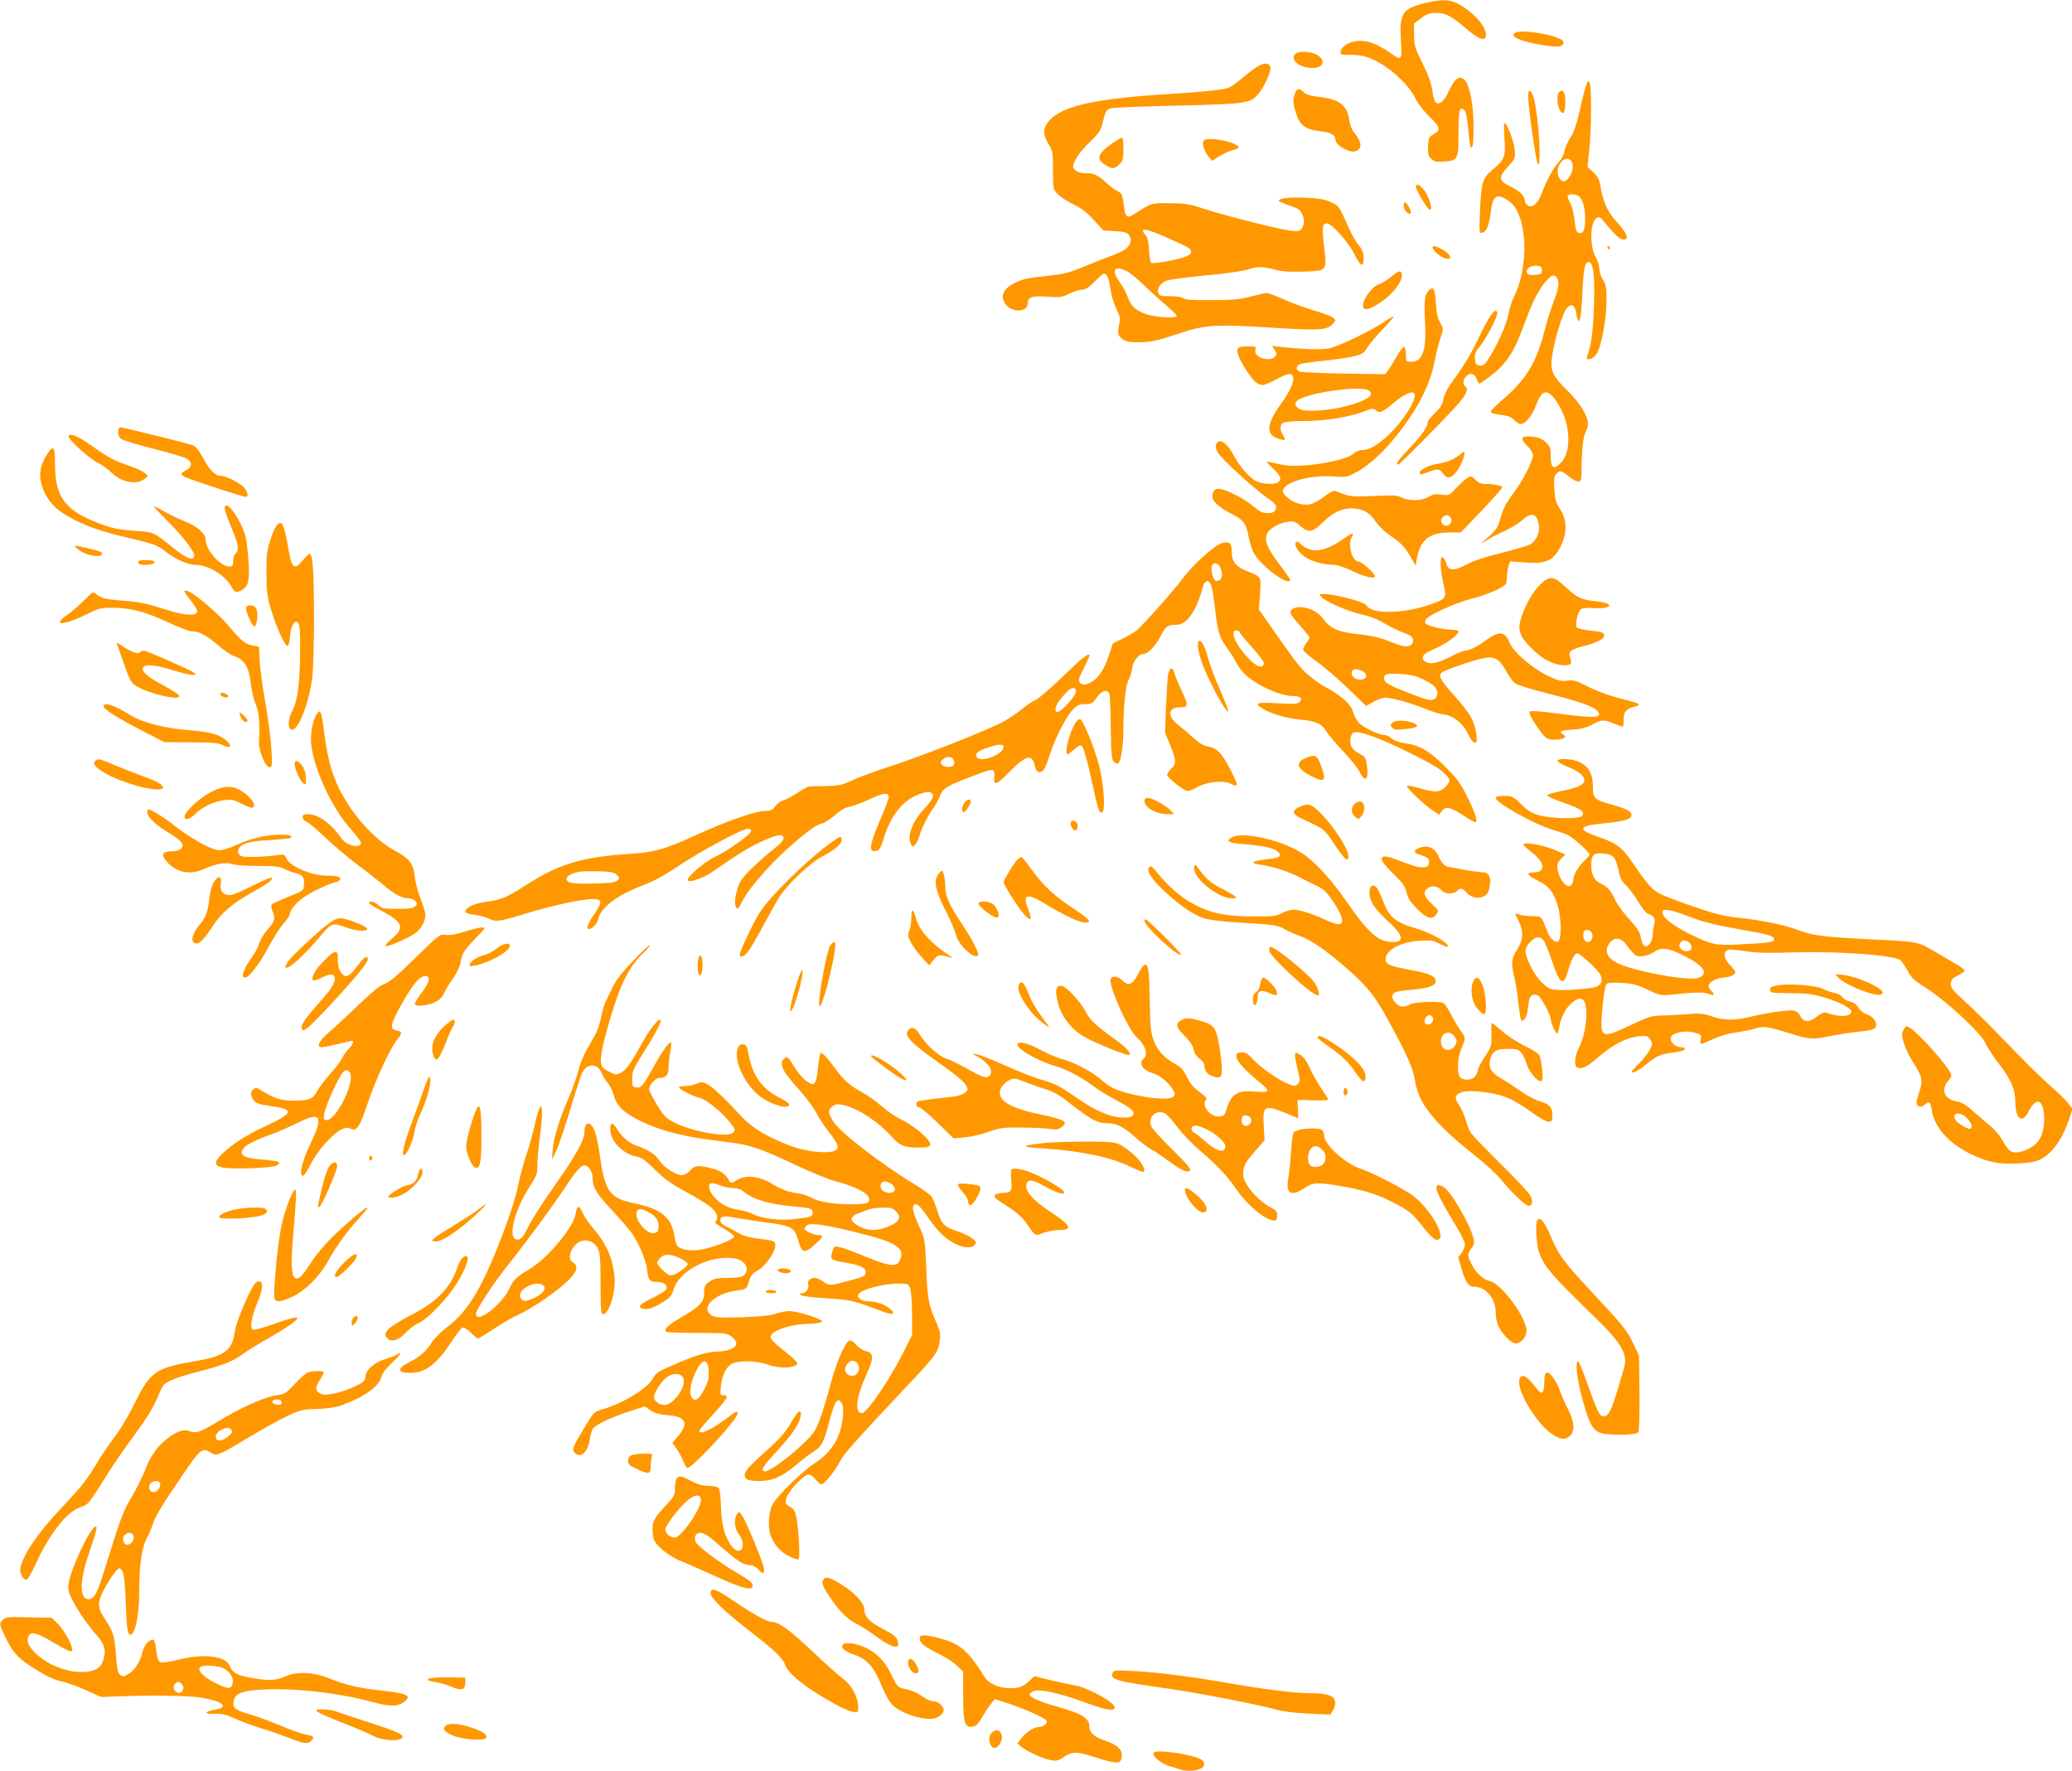 <?xml version="1.0" standalone="no"?>
<!DOCTYPE svg PUBLIC "-//W3C//DTD SVG 20010904//EN"
 "http://www.w3.org/TR/2001/REC-SVG-20010904/DTD/svg10.dtd">
<svg version="1.0" xmlns="http://www.w3.org/2000/svg"
 width="1280pt" height="1094pt" viewBox="0 0 1280 1094"
 preserveAspectRatio="xMidYMid meet">
<g transform="translate(0,1094) scale(0.1,-0.1)"
fill="#ff9800" stroke="none">
<path d="M8803 10921 c-139 -34 -159 -64 -149 -228 8 -130 7 -131 -67 -79 -76
54 -143 79 -200 73 -54 -5 -100 -33 -105 -65 -3 -20 1 -21 60 -21 35 1 83 -6
107 -15 116 -42 247 -156 296 -256 16 -33 51 -78 87 -112 66 -63 70 -82 23
-108 -27 -15 -30 -22 -33 -73 -2 -47 1 -60 19 -78 18 -18 30 -21 81 -17 85 6
88 12 88 179 0 141 7 166 37 137 9 -10 18 -51 23 -118 5 -56 12 -105 15 -108
13 -14 18 17 18 121 0 180 -34 307 -81 307 -25 0 -44 -23 -76 -92 -27 -57 -58
-80 -79 -59 -5 5 -14 39 -19 73 -6 44 -24 94 -60 166 -47 94 -52 109 -52 174
l-1 72 43 33 c37 28 52 33 96 33 58 0 90 -17 196 -107 71 -61 110 -70 110 -26
0 53 -85 144 -177 192 -50 25 -100 26 -200 2z"/>
<path d="M9372 10742 c-61 -18 3 -54 136 -77 109 -19 145 -17 150 8 3 12 -7
22 -32 32 -66 28 -212 48 -254 37z"/>
<path d="M8000 10605 c-31 -37 29 -85 108 -85 67 0 85 46 30 80 -40 24 -120
27 -138 5z"/>
<path d="M7775 10533 c-16 -8 -59 -40 -94 -70 -36 -30 -76 -59 -90 -65 -36
-13 -149 -25 -356 -38 -465 -28 -673 -73 -754 -166 -39 -44 -40 -84 -4 -144
26 -42 28 -53 28 -162 0 -116 0 -117 30 -148 17 -17 59 -45 95 -62 47 -22 82
-48 126 -96 l61 -66 72 -4 c61 -4 74 -8 87 -27 11 -17 12 -29 5 -48 -13 -33
-38 -49 -136 -85 -44 -17 -120 -47 -169 -67 -74 -31 -110 -39 -219 -51 -101
-10 -142 -19 -184 -40 -66 -32 -91 -71 -72 -115 29 -71 149 -78 149 -10 0 36
25 44 118 38 79 -5 92 -4 137 18 28 14 63 25 79 25 21 0 42 13 78 50 27 28 53
50 57 50 19 0 33 -33 41 -95 5 -38 20 -89 35 -120 21 -41 26 -61 21 -87 -14
-67 -12 -80 17 -102 24 -18 42 -21 110 -20 70 1 103 8 227 49 180 60 226 63
597 40 289 -18 332 -15 368 25 17 18 17 22 3 36 -8 8 -60 28 -116 44 -56 17
-142 48 -191 70 -49 22 -96 40 -105 40 -9 0 -54 -10 -99 -22 -68 -18 -110 -22
-244 -22 -117 -1 -165 2 -174 12 -8 7 -40 12 -80 12 -59 0 -68 3 -74 20 -10
31 19 68 62 79 21 5 110 17 198 26 180 17 273 31 311 45 37 14 88 12 150 -6
40 -11 86 -15 169 -12 155 4 152 2 135 151 -14 122 -11 147 17 147 30 0 137
-121 172 -194 36 -74 56 -81 55 -19 0 30 -9 52 -31 80 -17 21 -41 61 -53 88
-70 157 -66 151 -116 175 -37 18 -70 24 -150 28 -105 5 -174 -2 -174 -18 0 -4
30 -18 66 -30 57 -19 68 -27 80 -56 16 -37 10 -76 -12 -95 -12 -9 -31 -9 -87
0 -103 19 -395 93 -512 132 -88 29 -113 33 -210 34 -119 0 -103 5 -231 -75
-31 -19 -44 -6 -50 51 -9 75 -13 85 -39 97 -14 6 -44 29 -67 50 -57 52 -78 62
-132 62 -42 0 -76 18 -76 41 0 32 39 90 99 148 55 53 71 75 80 111 22 90 24
94 61 102 19 4 206 11 415 16 417 10 439 13 489 73 36 42 78 134 74 161 -4 29
-32 33 -73 11z m-562 -1063 c141 -63 141 -64 145 -84 2 -11 -8 -21 -30 -30
-48 -21 -209 -49 -218 -39 -4 4 -10 40 -12 80 -2 49 -9 77 -21 91 -44 48 0 43
136 -18z m-250 -206 c18 -9 68 -51 112 -94 44 -42 106 -98 138 -124 31 -27 57
-52 57 -57 0 -18 -138 -10 -193 11 -64 24 -91 50 -112 109 -8 24 -31 65 -51
92 -52 72 -28 102 49 63z"/>
<path d="M9803 10425 c-6 -11 -20 -63 -32 -115 -29 -133 -46 -186 -74 -228
-14 -21 -28 -54 -32 -75 -3 -22 -19 -52 -37 -70 -31 -33 -73 -109 -103 -189
-23 -63 -56 -94 -84 -79 -12 7 -21 20 -21 30 0 30 -31 61 -90 89 -73 36 -75
55 -14 123 46 51 46 53 41 106 -5 51 -48 163 -63 163 -4 0 -4 -43 0 -95 8
-113 1 -131 -73 -193 -63 -53 -70 -76 -78 -256 -6 -132 -5 -138 13 -134 27 5
45 50 54 132 11 101 41 116 116 60 110 -82 123 -401 23 -596 -11 -22 -24 -65
-30 -96 -9 -59 -68 -192 -121 -275 -26 -40 -35 -48 -57 -45 -22 3 -26 8 -29
41 -3 30 3 45 30 76 35 42 108 180 108 206 0 8 -4 15 -9 15 -18 0 -53 -55
-107 -169 -50 -104 -89 -168 -178 -292 -18 -26 -36 -65 -40 -87 -4 -30 -17
-51 -51 -83 -25 -24 -45 -49 -45 -56 0 -30 -36 -82 -111 -160 -73 -76 -91
-103 -71 -103 8 0 250 243 355 358 65 70 83 111 57 127 -15 9 -12 42 6 59 25
26 54 20 65 -14 6 -16 14 -30 17 -30 4 0 34 20 67 45 101 76 148 148 212 324
47 131 89 214 134 264 32 35 40 40 56 31 29 -18 27 -66 -7 -150 -16 -42 -44
-129 -60 -193 -50 -193 -113 -296 -257 -420 -40 -35 -73 -67 -73 -72 0 -12 12
-16 74 -24 33 -4 56 -14 71 -31 12 -13 30 -24 39 -24 30 0 72 53 96 118 35 96
69 102 123 25 43 -63 68 -130 74 -201 7 -83 -9 -146 -47 -184 -42 -42 -60 -29
-60 42 0 49 -4 61 -27 84 -28 28 -56 38 -111 40 -48 1 -50 -16 -8 -58 21 -20
36 -45 36 -58 0 -34 -60 -153 -113 -224 -56 -76 -70 -103 -91 -176 -13 -46
-26 -65 -69 -103 l-52 -47 44 27 c24 15 73 40 109 56 36 17 83 45 104 64 58
53 93 44 104 -27 8 -46 -17 -103 -54 -122 -16 -8 -97 -32 -178 -52 -97 -24
-171 -48 -213 -71 -80 -43 -112 -41 -127 7 -6 19 -16 36 -23 38 -17 6 -14 -81
6 -165 20 -86 17 -92 -65 -122 -83 -31 -187 -51 -269 -51 -81 0 -121 11 -144
42 -17 21 -191 67 -258 68 -33 0 -33 -1 -17 -19 27 -29 167 -90 247 -107 48
-10 98 -29 141 -55 38 -22 87 -46 110 -55 23 -8 47 -19 55 -25 20 -18 15 -49
-9 -58 -26 -9 -50 -4 -142 33 -39 16 -101 30 -158 36 -145 15 -187 33 -240
104 -38 51 -132 81 -179 56 -30 -17 -23 -33 41 -104 33 -37 60 -70 60 -75 0
-4 -9 -20 -20 -34 -11 -14 -20 -32 -20 -40 0 -9 37 -41 82 -73 46 -32 133
-107 195 -167 l113 -109 44 26 c25 14 59 26 77 26 37 0 176 -40 259 -75 30
-13 77 -26 104 -30 59 -9 114 -55 146 -121 40 -82 65 -69 46 24 -16 72 -38
108 -130 212 -86 96 -101 123 -81 143 17 18 211 83 271 93 58 9 90 -11 128
-81 17 -32 42 -67 56 -77 14 -10 104 -38 200 -62 193 -49 281 -79 306 -107 41
-45 -9 -49 -244 -17 -104 14 -166 18 -172 12 -6 -6 4 -31 29 -69 62 -94 74
-105 123 -105 24 0 50 5 58 10 13 9 13 12 -2 21 -32 19 -19 26 55 31 52 3 86
12 122 31 60 32 70 33 135 7 28 -11 53 -20 55 -20 3 0 5 20 5 45 0 48 17 67
72 80 16 4 26 11 23 15 -3 4 -55 20 -116 35 -68 17 -143 44 -197 72 -77 39
-92 43 -132 38 -40 -5 -55 -1 -126 34 -97 49 -205 144 -228 200 -28 71 -65 75
-146 16 -58 -42 -104 -65 -129 -65 -11 0 -50 -16 -86 -35 -78 -40 -125 -51
-154 -36 -37 20 -26 50 27 71 88 37 172 95 172 119 0 6 -21 11 -48 11 -53 0
-147 24 -157 41 -4 5 -1 17 7 26 22 27 189 102 276 123 99 25 207 72 216 95 3
9 6 32 6 50 0 19 5 46 10 61 l10 26 93 -7 c133 -10 177 12 223 110 36 77 33
157 -8 219 -27 41 -32 60 -36 125 -4 63 -1 80 13 94 23 23 27 22 80 -19 56
-42 75 -39 75 13 0 132 9 233 24 261 9 17 16 41 16 54 0 49 -49 127 -128 206
-101 99 -110 126 -88 245 21 111 64 241 87 266 26 27 47 17 55 -27 17 -105 32
-58 40 128 7 144 15 180 38 180 29 0 39 -76 33 -265 -5 -162 -17 -251 -43
-318 -11 -29 35 -18 57 13 29 39 61 201 63 320 1 93 -2 109 -21 140 -13 19
-23 51 -23 70 0 19 -10 51 -21 70 -40 65 -37 219 5 244 15 9 23 5 49 -28 60
-74 95 -106 116 -106 37 0 24 37 -39 106 -61 67 -87 124 -105 234 -6 33 -17
53 -43 77 l-35 32 11 108 c13 120 15 377 3 408 -8 19 -8 19 -18 0z m-93 -485
c20 -37 -15 -120 -50 -120 -25 0 -44 44 -35 80 14 55 64 79 85 40z m40 -210
c24 -13 40 -64 42 -131 2 -69 -8 -99 -32 -99 -22 0 -26 13 -35 95 -4 33 -16
75 -26 93 -11 19 -17 38 -14 43 8 12 42 12 65 -1z m-225 -460 c0 -22 -5 -25
-43 -28 -32 -2 -44 1 -49 14 -9 23 24 46 62 42 25 -2 30 -8 30 -28z m-1096
-2485 c33 -31 -15 -59 -60 -35 -21 12 -26 46 -6 53 16 7 49 -2 66 -18z m354
-38 c30 -14 64 -34 76 -46 29 -29 27 -68 -2 -82 -19 -9 -44 -3 -141 35 -136
52 -166 69 -166 95 0 27 15 31 102 27 54 -3 93 -11 131 -29z"/>
<path d="M8000 10364 c-14 -35 -13 -62 5 -120 23 -77 58 -104 146 -114 71 -8
99 -23 99 -55 0 -31 86 -81 121 -70 47 15 44 56 -6 117 -14 16 -26 48 -30 77
-12 90 -61 128 -184 142 -52 6 -80 14 -96 29 -28 27 -43 25 -55 -6z"/>
<path d="M9440 10348 c0 -64 49 -411 60 -422 24 -24 6 283 -23 401 -15 57 -37
70 -37 21z"/>
<path d="M9624 10355 c-12 -47 13 -124 35 -111 12 8 15 93 5 120 -9 24 -33 19
-40 -9z"/>
<path d="M6885 10064 c-102 -68 -118 -104 -60 -141 44 -29 60 -29 90 2 22 21
25 33 25 95 0 38 -3 70 -8 70 -4 0 -25 -12 -47 -26z"/>
<path d="M7435 10070 c-10 -17 4 -63 29 -95 l24 -29 40 26 c22 15 61 33 87 40
38 12 44 16 32 26 -41 34 -196 58 -212 32z"/>
<path d="M8746 9792 c-6 -10 58 -124 79 -142 37 -31 4 84 -37 127 -23 24 -34
28 -42 15z"/>
<path d="M8672 9664 c3 -27 31 -54 43 -42 9 8 -23 68 -36 68 -6 0 -9 -12 -7
-26z"/>
<path d="M8850 9410 c0 -17 51 -60 77 -66 50 -13 39 23 -16 54 -43 24 -61 28
-61 12z"/>
<path d="M9930 9410 c0 -5 5 -10 11 -10 5 0 7 5 4 10 -3 6 -8 10 -11 10 -2 0
-4 -4 -4 -10z"/>
<path d="M8595 9231 c-26 -21 -61 -43 -78 -48 -37 -10 -97 -91 -97 -129 0 -37
36 -31 110 19 69 45 130 121 130 163 0 37 -15 36 -65 -5z"/>
<path d="M8826 9145 c-25 -26 -29 -59 -23 -189 10 -180 -14 -251 -84 -251 -34
0 -34 1 -34 44 0 24 -5 46 -11 48 -6 2 -26 -24 -45 -57 -19 -34 -43 -73 -53
-87 l-19 -25 -256 4 c-141 3 -264 8 -273 12 -23 10 -23 33 0 45 10 5 71 14
137 21 65 6 150 18 187 26 63 15 71 19 95 57 14 23 58 75 96 114 39 40 68 75
66 77 -2 3 -31 -14 -64 -36 -71 -49 -261 -141 -325 -158 -44 -12 -143 -10
-299 6 l-63 7 16 -25 c16 -24 16 -27 0 -43 -13 -13 -28 -16 -58 -12 -44 6 -69
31 -60 59 5 16 -1 18 -43 18 -68 0 -78 -9 -64 -53 16 -48 83 -151 112 -171 33
-22 44 -21 120 19 75 39 97 43 106 19 11 -29 -16 -90 -77 -174 -87 -120 -91
-185 -15 -210 44 -15 52 -9 31 22 -21 30 -20 65 2 77 10 5 70 10 133 10 124 0
275 24 368 60 50 19 56 19 72 5 21 -19 41 -10 110 48 129 106 171 74 80 -63
-82 -125 -205 -229 -270 -229 -22 0 -43 -8 -57 -21 -52 -49 -338 -94 -444 -70
-30 6 -66 14 -80 17 -21 5 -18 -1 23 -39 48 -46 56 -64 35 -85 -16 -16 -91
-15 -131 2 -43 18 -107 89 -147 165 -36 66 -77 100 -99 78 -16 -16 -14 -38 8
-71 27 -40 223 -219 293 -267 61 -42 70 -55 56 -81 -6 -13 -21 -18 -48 -18
-31 0 -48 8 -87 42 -55 47 -175 108 -214 108 -27 0 -39 -15 -39 -51 0 -27 43
-65 112 -100 76 -38 95 -61 108 -128 20 -98 32 -124 83 -178 72 -77 177 -139
177 -105 0 5 -31 50 -70 100 -75 100 -93 148 -69 191 17 30 76 61 127 68 33 4
44 1 74 -26 52 -45 78 -41 141 23 66 65 126 91 198 84 59 -6 91 -27 134 -89
17 -24 53 -58 79 -75 69 -46 94 -72 130 -134 l31 -55 8 45 c21 115 77 160 202
160 l70 1 128 134 c70 74 127 138 127 143 0 12 -49 22 -102 22 -29 0 -45 7
-63 26 -21 22 -27 24 -47 13 -13 -6 -44 -34 -70 -62 -46 -49 -47 -49 -93 -43
-37 6 -52 3 -79 -13 -41 -26 -119 -28 -166 -5 -28 14 -53 16 -170 10 -114 -6
-145 -4 -181 9 -24 9 -52 19 -61 22 -11 3 -37 -10 -69 -36 -28 -22 -67 -43
-86 -47 -47 -9 -110 11 -145 47 -25 24 -27 32 -18 50 26 48 181 86 310 75 68
-5 81 -4 125 19 113 56 248 195 364 375 70 109 115 217 136 329 9 44 24 104
34 134 19 55 19 55 -2 94 -16 27 -23 62 -27 122 -5 88 -15 105 -44 76z m-375
-615 c49 -27 -2 -64 -137 -100 -102 -27 -250 -36 -284 -18 -36 19 -37 44 -3
62 89 45 373 83 424 56z m513 -793 c13 -21 -15 -53 -38 -44 -26 10 -31 38 -11
54 22 16 35 13 49 -10z"/>
<path d="M730 8270 c0 -20 7 -34 23 -44 12 -8 102 -35 201 -60 98 -25 189 -52
202 -61 33 -21 30 -51 -6 -70 -37 -19 -38 -28 -2 -44 38 -18 354 -121 369
-121 22 0 14 35 -14 63 -32 30 -108 66 -139 67 -35 0 -71 37 -109 110 -25 46
-45 72 -63 79 -31 12 -432 111 -450 111 -7 0 -12 -13 -12 -30z"/>
<path d="M423 8248 c-9 -16 126 -141 183 -168 25 -13 63 -40 83 -60 58 -59
157 -78 202 -40 l24 20 -23 19 c-12 11 -53 29 -90 42 -91 30 -133 52 -227 119
-88 63 -140 86 -152 68z"/>
<path d="M292 8136 c-13 -19 -30 -55 -37 -80 -25 -83 21 -200 104 -265 91 -70
222 -124 401 -166 195 -46 215 -53 266 -95 53 -43 137 -80 184 -80 78 0 184
-66 222 -138 15 -28 22 -32 40 -27 64 20 75 61 60 229 -10 105 -16 130 -46
191 -38 76 -80 125 -95 109 -10 -9 5 -56 53 -169 29 -69 33 -107 11 -125 -8
-7 -15 -28 -15 -46 0 -29 -3 -34 -23 -34 -57 0 -147 104 -147 168 0 36 -50 79
-131 112 -42 17 -102 46 -133 65 -31 18 -56 30 -56 27 0 -4 37 -43 81 -87 93
-92 169 -189 169 -216 0 -38 -47 -21 -130 46 -123 100 -119 98 -244 106 -81 6
-131 15 -186 35 -234 84 -300 166 -300 374 0 112 -9 124 -48 66z"/>
<path d="M9019 8131 c-41 -31 -82 -48 -135 -56 -52 -7 -114 -37 -114 -55 0
-14 14 -13 57 5 50 21 68 19 87 -10 9 -14 25 -25 34 -25 32 0 80 67 96 133 8
32 6 33 -25 8z"/>
<path d="M1705 7688 c-9 -13 -26 -54 -38 -93 -18 -58 -22 -91 -21 -200 1 -110
5 -144 28 -220 33 -110 85 -225 101 -225 8 0 14 22 17 60 5 67 28 104 50 82
10 -10 13 -58 12 -180 -1 -185 -15 -298 -44 -354 -24 -45 -33 -99 -21 -117 36
-55 118 132 141 319 5 46 10 215 10 375 -1 269 -7 365 -24 383 -4 4 -23 -12
-42 -36 -60 -71 -71 -59 -98 98 -23 130 -38 153 -71 108z"/>
<path d="M8298 7610 c-109 -77 -194 -90 -253 -39 -29 26 -36 28 -41 15 -8 -22
19 -61 64 -91 37 -25 117 -45 176 -45 17 0 64 -16 104 -35 79 -38 136 -52 146
-37 7 12 -80 92 -100 92 -41 0 -70 102 -43 152 17 32 6 30 -53 -12z"/>
<path d="M7515 7568 c-76 -55 -161 -137 -211 -205 -56 -75 -239 -281 -283
-318 -13 -11 -51 -33 -85 -50 l-61 -30 -25 -76 c-29 -85 -66 -141 -110 -164
-37 -19 -54 -19 -70 0 -10 12 -5 28 24 84 20 39 36 75 36 81 0 22 -47 -15
-173 -138 -71 -68 -143 -130 -161 -137 -18 -8 -54 -32 -82 -55 -27 -23 -76
-56 -109 -75 -86 -49 -501 -213 -701 -278 -94 -30 -202 -70 -240 -88 -61 -29
-80 -33 -159 -35 -49 0 -97 -2 -106 -3 -9 0 -43 -19 -75 -41 -32 -21 -71 -42
-86 -45 -15 -4 -37 -20 -49 -36 -17 -24 -27 -29 -62 -29 -60 0 -244 -65 -438
-154 -182 -83 -245 -101 -394 -111 -301 -19 -442 -62 -650 -196 -113 -73 -152
-89 -239 -100 -73 -9 -131 -36 -131 -60 0 -10 17 -16 57 -21 32 -4 71 -14 87
-23 43 -22 65 -19 210 25 211 65 413 106 461 93 29 -8 25 -28 -20 -92 -37 -53
-51 -91 -32 -91 20 0 51 33 57 61 16 72 116 148 273 208 70 26 138 63 228 124
137 91 390 227 424 227 11 0 20 -6 20 -14 0 -20 -140 -120 -225 -161 -76 -37
-188 -138 -163 -147 21 -8 97 20 148 55 171 118 215 145 296 184 101 48 144
55 144 23 0 -12 -23 -37 -62 -67 -35 -26 -95 -80 -135 -119 -58 -57 -74 -81
-87 -124 -18 -60 -20 -98 -7 -119 7 -11 16 -1 35 37 48 96 201 265 346 386 87
72 115 90 150 99 14 3 49 26 78 51 33 29 66 48 90 52 20 3 76 24 124 46 86 41
118 44 118 12 0 -9 -25 -75 -55 -145 -67 -156 -71 -202 -15 -184 13 4 24 25
35 62 45 154 123 252 228 288 46 15 58 16 71 6 20 -17 10 -38 -52 -106 -71
-79 -101 -169 -72 -215 14 -23 34 3 59 82 12 36 41 92 63 125 23 32 47 74 54
93 16 47 39 62 179 116 157 61 161 61 157 7 -5 -60 11 -56 88 23 106 107 144
119 161 49 8 -32 16 -45 29 -45 26 0 36 17 70 121 34 103 99 226 143 271 23
22 38 28 71 28 39 0 46 4 71 40 32 47 71 55 80 18 2 -13 6 -107 7 -210 3 -163
5 -190 20 -205 12 -11 21 -14 28 -7 17 17 30 113 30 223 0 134 15 264 33 293
8 13 18 44 21 70 7 47 40 88 72 88 25 0 75 53 104 110 31 62 42 70 97 70 64 0
123 82 162 228 13 46 34 55 51 21 7 -11 18 -79 26 -150 16 -142 27 -178 78
-248 18 -25 43 -64 54 -86 11 -22 35 -54 54 -72 71 -67 216 -133 293 -133 48
0 64 -13 44 -36 -11 -13 -31 -15 -136 -9 -133 8 -150 1 -90 -35 48 -30 150
-59 231 -66 95 -9 130 -24 160 -73 14 -22 61 -78 105 -124 44 -47 89 -103 100
-126 35 -68 57 -51 46 36 -6 48 -11 57 -37 71 -54 30 -69 50 -66 89 5 58 24
62 125 28 110 -37 386 -173 436 -215 59 -50 63 -65 28 -100 -36 -36 -67 -38
-163 -9 -39 11 -73 17 -76 14 -9 -8 104 -116 159 -152 l40 -26 15 21 c23 33
53 27 130 -23 37 -25 72 -45 76 -45 20 0 4 53 -44 150 -44 89 -65 118 -138
191 -96 98 -160 135 -250 147 -40 6 -68 16 -83 30 -13 12 -34 22 -48 22 -33 0
-123 44 -153 73 -14 14 -30 43 -36 65 -13 50 -69 102 -171 157 -41 22 -96 63
-124 90 -46 46 -79 90 -234 312 l-54 78 7 96 c7 110 10 104 -77 139 -69 27
-97 59 -97 111 0 20 -3 44 -6 53 -9 23 -53 19 -89 -6z m25 -137 c17 -42 10
-75 -17 -79 -18 -3 -24 4 -33 36 -5 22 -7 47 -4 56 10 26 40 19 54 -13z m120
-400 c0 -4 34 -45 75 -91 42 -46 74 -90 73 -99 -6 -32 -40 -23 -85 21 -74 73
-120 158 -97 181 7 7 34 -2 34 -12z m-1015 -351 c9 -14 -12 -50 -58 -97 -44
-46 -67 -54 -67 -25 0 21 22 55 63 100 31 33 51 40 62 22z m-445 -353 c0 -50
-150 -105 -167 -61 -8 21 7 34 69 55 63 22 98 24 98 6z m-305 -98 c0 -19 -6
-25 -31 -27 -19 -2 -36 3 -45 14 -12 14 -10 19 9 35 30 24 67 12 67 -22z
m-2086 -693 c20 -18 20 -21 6 -35 -12 -12 -43 -17 -132 -19 -140 -5 -183 2
-183 27 0 18 26 33 75 45 11 2 63 4 116 3 80 -2 101 -5 118 -21z"/>
<path d="M484 7545 c47 -38 146 -55 146 -25 0 10 -18 17 -96 35 -83 19 -85 19
-50 -10z"/>
<path d="M857 7474 c-13 -13 5 -24 38 -24 41 0 67 9 59 21 -6 10 -87 12 -97 3z"/>
<path d="M9516 7330 c-49 -45 -109 -156 -126 -233 -13 -62 7 -103 89 -179 62
-58 127 -88 187 -88 40 0 47 10 34 46 -15 38 1 51 89 74 78 20 121 43 121 64
0 18 -13 23 -93 31 -37 4 -71 13 -76 19 -13 15 6 96 25 112 9 7 41 10 82 7
115 -7 128 31 14 42 -92 9 -117 20 -189 87 -76 71 -97 73 -157 18z"/>
<path d="M1140 7285 c0 -3 18 -29 40 -57 23 -28 40 -58 38 -67 -5 -27 -71 -25
-176 8 -153 47 -177 52 -295 61 -86 7 -117 14 -139 30 -15 11 -30 20 -34 20
-4 0 -30 -24 -58 -52 -28 -29 -73 -68 -99 -85 -101 -70 -26 -70 112 -1 82 41
90 43 171 43 110 -1 197 -24 341 -91 63 -30 127 -54 142 -54 45 0 96 -27 163
-85 34 -31 78 -61 96 -67 69 -23 95 -65 108 -176 5 -42 18 -98 30 -124 20 -47
27 -124 20 -229 -4 -56 39 -159 66 -159 15 0 16 11 11 108 -3 59 -20 188 -37
287 -18 99 -34 218 -36 265 l-4 85 -34 6 c-49 8 -76 29 -144 111 -97 116 -282
262 -282 223z"/>
<path d="M1520 7180 c0 -24 39 -110 50 -110 21 0 28 98 8 118 -20 20 -58 15
-58 -8z"/>
<path d="M7400 6950 c0 -17 9 -58 21 -92 35 -105 153 -327 167 -313 3 2 -20
62 -51 133 -31 70 -64 157 -73 193 -24 98 -64 147 -64 79z"/>
<path d="M725 6955 c4 -11 24 -67 44 -125 30 -87 41 -108 69 -126 71 -48 281
-97 270 -63 -2 8 -44 35 -94 62 -100 53 -140 87 -131 111 10 25 72 20 182 -14
54 -16 109 -30 124 -30 24 1 25 2 8 15 -25 18 -291 135 -309 135 -8 0 -19 -5
-25 -11 -12 -12 -55 4 -112 43 -33 21 -34 21 -26 3z"/>
<path d="M7216 6773 c-3 -21 -9 -110 -13 -198 l-6 -160 32 -78 c38 -95 38
-116 6 -147 -14 -13 -25 -29 -25 -37 0 -14 90 -89 120 -98 12 -4 37 4 65 21
60 35 165 45 213 20 44 -23 42 -7 -8 91 -51 99 -83 132 -134 140 -28 4 -56 21
-97 57 -31 28 -75 66 -98 84 -60 49 -53 102 14 102 57 0 59 9 16 101 -22 46
-43 96 -46 112 -10 39 -31 33 -39 -10z"/>
<path d="M1362 6648 c5 -15 48 -24 48 -10 0 10 -23 22 -42 22 -5 0 -8 -6 -6
-12z"/>
<path d="M640 6577 c0 -19 78 -68 245 -155 l130 -67 165 -1 c135 -1 171 -4
198 -18 58 -30 57 9 0 44 -48 29 -90 39 -224 50 -136 11 -276 47 -342 88 -105
66 -172 88 -172 59z"/>
<path d="M1957 6529 c-25 -39 -40 -116 -35 -182 12 -146 127 -397 238 -521 38
-43 70 -85 70 -93 0 -37 -88 -19 -118 24 -64 94 -145 153 -210 153 -25 0 -32
-4 -32 -19 0 -11 9 -23 21 -26 12 -4 65 -48 118 -99 53 -50 141 -125 196 -166
55 -40 128 -98 164 -128 67 -57 114 -82 155 -82 13 0 32 -7 41 -16 15 -16 15
-18 0 -33 -12 -12 -37 -16 -110 -16 -83 0 -96 2 -117 23 -24 22 -58 30 -58 13
0 -5 33 -25 73 -46 135 -70 149 -106 70 -173 -27 -22 -45 -43 -41 -47 9 -9
145 51 187 82 40 31 65 85 57 127 -4 17 -18 58 -31 93 -14 34 -28 89 -32 123
-8 83 -32 115 -123 164 -96 51 -208 161 -285 280 -91 139 -128 253 -155 470
-14 111 -22 128 -43 95z"/>
<path d="M1480 6537 c0 -21 22 -57 35 -57 22 0 19 13 -10 40 -14 13 -25 21
-25 17z"/>
<path d="M6645 6476 c-39 -58 -73 -196 -49 -196 4 0 22 14 41 31 30 26 38 29
49 17 8 -8 30 -85 49 -172 49 -222 53 -236 72 -236 25 0 12 189 -22 309 -31
109 -95 263 -112 268 -6 2 -19 -7 -28 -21z"/>
<path d="M8605 6477 c-17 -13 -18 -17 -5 -32 12 -14 24 -16 74 -10 78 8 97 18
67 34 -37 20 -114 25 -136 8z"/>
<path d="M8062 6255 c-63 -27 -49 -66 40 -111 84 -42 94 -29 57 71 -23 61 -36
66 -97 40z"/>
<path d="M590 6240 c-39 -25 59 -91 207 -140 219 -72 299 -30 85 45 -42 15
-119 45 -169 66 -102 43 -102 43 -123 29z"/>
<path d="M9622 6238 c3 -7 31 -23 64 -36 72 -29 109 -61 100 -90 -8 -25 -47
-41 -150 -61 -44 -9 -80 -20 -78 -26 2 -5 49 -26 104 -45 104 -36 134 -58 110
-82 -20 -20 -193 -15 -267 6 -46 14 -70 29 -107 67 -36 37 -55 49 -80 51 -43
2 -70 -1 -77 -8 -23 -23 253 -177 372 -207 31 -9 70 -23 86 -34 36 -22 121
-101 121 -112 0 -4 -10 -16 -21 -27 -40 -35 -79 -97 -79 -124 0 -15 -7 -33
-15 -40 -30 -25 -85 54 -85 123 0 10 11 29 25 43 l25 25 -43 19 c-88 39 -223
64 -215 40 2 -6 26 -27 53 -48 81 -61 85 -122 8 -122 -49 0 -38 -19 29 -52 64
-30 91 -63 118 -144 26 -74 28 -221 5 -231 -19 -7 -52 21 -61 51 -4 11 -16 40
-26 64 -20 42 -21 42 -73 42 -30 0 -65 4 -79 10 -31 12 -31 11 -4 -41 31 -61
28 -116 -10 -176 -36 -56 -38 -80 -17 -172 9 -35 20 -106 25 -158 6 -52 13
-99 16 -104 10 -17 33 11 39 47 3 19 7 49 10 68 6 38 27 51 57 35 19 -10 78
-121 78 -146 0 -22 32 -93 40 -88 4 2 10 23 14 46 9 55 39 111 76 143 60 50
90 27 90 -68 0 -73 -17 -150 -46 -208 -27 -54 -32 -116 -9 -124 28 -11 61 5
130 66 86 75 178 122 250 128 48 4 55 2 70 -21 15 -24 15 -28 -4 -64 -10 -21
-40 -58 -65 -83 -25 -24 -46 -47 -46 -51 0 -15 40 5 86 43 67 55 93 67 170 75
39 5 69 13 72 21 2 7 -6 12 -20 12 -53 0 -90 57 -50 79 33 18 89 23 132 11 40
-11 42 -13 36 -41 -3 -16 -2 -29 3 -29 5 0 39 14 76 31 42 20 95 35 143 41 42
6 96 17 118 24 46 16 75 12 210 -30 123 -38 142 -40 250 -17 55 11 133 23 174
27 41 3 83 11 93 16 37 19 11 75 -44 93 -19 7 -40 24 -49 41 -11 19 -28 31
-53 37 -21 5 -42 17 -47 28 -6 10 -27 21 -48 25 -20 4 -53 15 -72 25 -42 21
-200 34 -275 22 -41 -7 -50 -12 -50 -28 0 -19 7 -20 125 -21 105 -1 140 -5
215 -28 95 -29 169 -69 162 -89 -10 -31 -80 -32 -158 -2 -9 3 -31 -7 -54 -25
-48 -38 -84 -37 -103 2 -7 16 -23 30 -36 34 -29 7 -155 -10 -264 -36 -107 -26
-174 -25 -248 1 -51 18 -71 20 -154 13 -52 -4 -124 -8 -160 -8 -58 -2 -80 -9
-186 -59 -186 -89 -192 -85 -175 105 7 73 17 139 24 146 9 11 31 13 92 10 68
-4 94 -10 162 -42 75 -35 87 -38 140 -32 150 16 203 18 234 7 40 -14 47 -9 20
18 -12 12 -18 27 -15 36 8 20 56 45 88 45 36 0 76 17 76 33 0 7 -12 24 -26 38
-46 42 -53 92 -16 101 9 3 58 -1 107 -9 66 -10 144 -12 295 -7 284 8 617 -16
661 -49 8 -7 28 -36 44 -65 22 -41 42 -61 88 -89 135 -82 366 -294 394 -361 8
-20 46 -78 85 -129 74 -98 98 -154 98 -234 0 -100 42 -133 79 -61 47 92 89 87
98 -13 6 -69 -8 -131 -39 -170 -26 -33 -91 -64 -134 -65 -34 0 -48 13 -87 81
-14 25 -47 63 -74 85 -26 21 -74 62 -106 91 -41 37 -69 53 -98 58 -77 13 -102
70 -54 127 21 25 23 33 14 51 -31 59 -193 239 -246 274 -24 16 -26 16 -39 -2
-8 -10 -14 -26 -14 -35 0 -39 33 -120 75 -184 50 -76 55 -106 30 -176 -8 -23
-15 -51 -15 -62 0 -26 27 -34 49 -14 28 25 38 19 44 -29 15 -106 102 -206 238
-273 109 -53 173 -66 296 -60 73 4 108 10 139 26 72 37 134 123 175 244 l22
67 -26 35 c-15 19 -60 63 -100 98 -71 62 -168 158 -357 354 -53 55 -135 135
-184 179 -77 71 -87 84 -84 110 2 24 12 34 46 50 23 11 41 24 39 30 -2 5 -27
24 -55 40 -28 17 -78 45 -109 64 -129 76 -109 72 -406 87 -301 15 -366 23
-459 58 -83 32 -237 63 -368 76 -85 8 -139 22 -285 71 -99 34 -196 72 -216 86
-42 27 -74 66 -147 174 -66 99 -104 129 -205 164 -145 49 -142 72 10 87 120
11 172 24 180 44 10 26 -20 45 -113 71 -116 32 -124 40 -124 118 0 73 -24 117
-80 146 -41 22 -144 27 -138 7z m348 -596 c10 -11 22 -47 29 -80 9 -46 19 -66
47 -93 20 -19 53 -64 75 -101 21 -37 48 -70 59 -73 38 -12 49 -32 39 -67 -5
-18 -9 -47 -9 -64 0 -18 -8 -42 -19 -55 -25 -31 -46 -14 -55 41 -5 31 -22 57
-72 112 -37 40 -75 93 -86 118 -23 54 -50 84 -89 101 -37 15 -59 56 -59 109 0
69 13 83 73 77 35 -3 56 -11 67 -25z m465 -365 c94 -36 161 -52 357 -87 135
-23 168 -34 168 -54 0 -17 -38 -22 -221 -31 -138 -7 -168 -1 -297 63 -107 53
-172 104 -172 134 0 18 5 20 38 15 20 -2 78 -20 127 -40z m-597 -125 c-3 -30
-35 -43 -49 -20 -13 20 -11 56 4 61 24 9 48 -13 45 -41z m-304 -20 c9 -11 32
-65 51 -122 51 -151 73 -167 100 -73 21 72 42 113 58 113 19 0 126 -99 143
-132 22 -43 0 -75 -58 -82 -131 -16 -227 -17 -255 -3 -46 25 -90 78 -123 150
-36 76 -35 99 6 140 31 32 55 34 78 9z m508 -23 c56 -74 67 -82 108 -76 22 3
52 14 69 26 42 30 83 26 175 -19 130 -64 166 -115 99 -141 -58 -23 -414 43
-506 93 -56 31 -73 67 -53 107 27 51 74 55 108 10z m389 11 c22 -12 25 -45 5
-53 -38 -15 -78 22 -55 49 14 17 24 17 50 4z m1723 -1091 c26 -30 32 -50 20
-62 -10 -9 -84 34 -95 56 -25 46 37 51 75 6z"/>
<path d="M1820 6218 c1 -30 32 -99 53 -117 15 -12 17 -10 17 22 0 43 -12 78
-35 100 -23 23 -35 21 -35 -5z"/>
<path d="M1298 6044 c-69 -37 -158 -121 -158 -149 0 -26 35 -17 69 19 40 41
114 75 181 83 40 5 58 1 99 -21 28 -14 57 -26 66 -26 26 0 17 35 -17 67 -78
73 -139 80 -240 27z"/>
<path d="M7070 5992 c0 -41 71 -82 142 -82 l41 0 -19 21 c-27 30 -115 79 -141
79 -16 0 -23 -6 -23 -18z"/>
<path d="M5954 5975 c-9 -14 -13 -32 -10 -42 6 -15 8 -15 25 3 11 10 22 29 26
42 9 31 -20 29 -41 -3z"/>
<path d="M8367 5972 c-23 -25 -21 -55 4 -78 21 -19 21 -18 40 5 26 32 22 85
-7 89 -11 2 -28 -6 -37 -16z"/>
<path d="M8022 5952 c-41 -20 -38 -42 8 -64 19 -9 62 -29 94 -45 50 -24 66
-38 102 -93 78 -119 104 -144 104 -100 0 44 -85 177 -168 263 -61 62 -82 68
-140 39z"/>
<path d="M910 5921 c0 -29 57 -83 137 -129 78 -46 98 -76 67 -99 -10 -7 -34
-13 -55 -13 -56 0 -66 -21 -29 -63 58 -67 144 -85 225 -48 75 34 142 46 178
33 19 -7 87 -12 161 -12 104 0 133 -3 164 -19 20 -10 51 -22 69 -25 42 -10 55
-27 51 -72 -3 -37 -4 -37 -96 -74 -52 -21 -98 -42 -103 -47 -6 -6 -4 -23 6
-46 18 -43 13 -59 -37 -116 -21 -24 -42 -60 -48 -81 -5 -20 -23 -55 -39 -77
-57 -79 -76 -133 -47 -133 25 0 89 84 145 190 30 56 72 121 93 145 21 24 38
48 38 55 0 27 38 72 90 109 49 34 173 91 198 91 5 0 15 6 21 14 14 17 -13 26
-80 26 -95 0 -231 59 -250 107 -9 25 -11 26 -72 18 -34 -5 -95 -9 -136 -9 -60
-1 -76 2 -85 17 -8 12 -8 22 0 35 21 33 67 45 192 52 67 4 125 10 129 13 14
15 -12 22 -77 20 -84 -2 -174 -24 -264 -65 -37 -18 -83 -31 -100 -31 -53 2
-182 74 -310 176 -44 34 -116 77 -131 77 -3 0 -5 -9 -5 -19z"/>
<path d="M6615 5860 c-7 -11 12 -50 25 -50 15 0 22 19 15 40 -7 21 -30 27 -40
10z"/>
<path d="M7613 5768 c-46 -23 -26 -36 65 -43 120 -9 187 -23 214 -45 30 -24
15 -40 -43 -46 -122 -13 -139 -26 -52 -38 67 -10 169 -43 223 -72 25 -13 72
-37 106 -53 54 -25 67 -38 113 -106 57 -86 68 -135 29 -135 -13 0 -51 13 -86
30 -74 35 -155 60 -194 60 -15 0 -46 -10 -68 -21 -37 -19 -57 -22 -178 -21
-171 1 -257 18 -364 74 -80 41 -165 115 -240 209 -22 28 -29 32 -39 21 -21
-20 15 -75 101 -154 95 -88 178 -144 244 -163 29 -9 122 -20 216 -25 206 -12
236 -16 276 -41 18 -10 57 -28 88 -39 71 -24 173 -94 298 -205 127 -111 173
-169 258 -326 105 -190 151 -293 160 -358 21 -147 117 -269 375 -473 61 -48
133 -115 160 -148 64 -79 150 -160 168 -160 24 0 28 29 11 63 -9 18 -92 106
-184 197 -92 91 -175 177 -184 192 -10 15 -24 50 -31 78 -8 29 -26 70 -41 91
-14 21 -24 45 -20 54 14 36 90 43 218 21 89 -16 144 -42 252 -119 43 -32 89
-57 102 -57 21 0 24 5 24 36 0 53 -15 71 -72 88 -29 8 -82 36 -118 61 -36 25
-89 60 -118 77 -67 38 -86 66 -78 114 11 57 36 74 110 74 58 0 67 -3 85 -26
12 -15 26 -44 31 -65 12 -44 64 -109 87 -109 13 0 15 11 10 69 -3 39 -11 80
-17 91 -7 12 -45 37 -85 55 -40 19 -103 59 -139 89 -36 31 -67 56 -70 56 -2 0
-4 -33 -3 -72 2 -70 0 -75 -40 -137 -24 -35 -43 -71 -43 -80 0 -9 -7 -27 -16
-39 -18 -27 -75 -30 -95 -6 -20 25 -15 123 10 179 27 60 26 64 -5 106 -14 19
-41 64 -59 100 -19 37 -41 69 -50 73 -32 12 -179 6 -205 -9 -36 -21 -64 -18
-88 8 -27 28 -28 53 -4 66 9 5 55 12 102 16 103 9 150 26 150 54 0 30 -45 49
-164 70 -123 23 -146 33 -146 66 0 56 94 106 212 113 65 4 84 1 118 -17 50
-26 69 -27 46 -2 -25 28 -122 77 -191 96 -122 35 -163 69 -200 165 -32 84 -47
105 -69 97 -11 -4 -16 -18 -16 -45 0 -49 33 -99 112 -171 95 -86 107 -131 35
-131 -93 0 -149 49 -295 259 -99 142 -202 251 -283 299 -129 76 -351 124 -416
90z m1235 -1110 c16 -16 -3 -48 -28 -48 -23 0 -27 29 -8 48 15 15 21 15 36 0z
m139 -124 c15 -24 15 -29 2 -53 -21 -37 -70 -37 -83 1 -23 65 44 108 81 52z"/>
<path d="M5139 5738 c-145 -103 -382 -335 -445 -434 -39 -61 -124 -240 -124
-261 0 -24 28 -13 53 20 14 18 57 93 96 165 39 73 85 154 102 180 54 79 188
204 259 241 76 39 120 77 120 103 0 25 -10 23 -61 -14z"/>
<path d="M8763 5700 c-27 -11 -30 -28 -5 -36 66 -22 73 -27 70 -53 -2 -21 -9
-27 -34 -29 -29 -3 -57 5 -185 54 -25 10 -53 15 -63 11 -25 -10 -7 -39 68
-112 50 -48 65 -70 75 -109 9 -37 25 -61 66 -102 60 -60 93 -69 119 -32 15 21
14 24 -29 64 -51 46 -57 76 -21 99 26 17 62 9 85 -19 17 -20 75 -21 91 -1 18
21 33 19 59 -9 29 -31 67 -40 102 -26 29 13 34 20 44 81 7 37 -11 69 -38 69
-41 1 -221 31 -238 41 -12 6 -30 31 -41 55 -25 58 -68 77 -125 54z"/>
<path d="M6283 5627 c-24 -27 -83 -124 -83 -137 0 -16 86 -153 123 -195 19
-22 39 -37 43 -32 4 4 -3 32 -15 62 -38 91 -5 100 109 29 105 -65 209 -114
243 -114 46 0 29 20 -73 88 -117 77 -180 135 -252 233 -31 43 -61 80 -66 83
-5 3 -18 -5 -29 -17z"/>
<path d="M7378 5588 c-23 -59 142 -199 233 -198 33 1 33 1 14 16 -11 9 -50 31
-86 49 -60 30 -95 62 -140 126 -13 18 -17 20 -21 7z"/>
<path d="M5794 5535 c-27 -41 -13 -104 49 -224 30 -58 57 -122 61 -141 11 -62
111 -159 137 -133 11 11 -33 97 -104 203 -65 96 -97 166 -97 210 0 52 -11 110
-21 110 -5 0 -16 -11 -25 -25z"/>
<path d="M1320 5488 c-10 -17 -22 -57 -25 -87 -9 -85 -23 -128 -54 -164 -48
-55 -66 -107 -41 -122 23 -15 54 11 106 92 64 97 128 151 262 226 93 52 120
72 109 84 -4 4 -57 -19 -118 -50 -60 -31 -122 -57 -138 -57 -44 0 -64 25 -57
72 8 49 -16 52 -44 6z"/>
<path d="M6046 5361 c-12 -18 105 -104 120 -88 11 10 -5 56 -26 77 -21 21 -84
28 -94 11z"/>
<path d="M5630 5274 c0 -26 -5 -63 -12 -81 -11 -30 -10 -39 11 -79 13 -24 44
-66 68 -91 l43 -47 28 34 c29 34 30 34 102 15 20 -6 18 -3 -10 15 -105 68
-184 156 -202 227 -15 60 -28 63 -28 7z"/>
<path d="M2040 5241 c-54 -36 -231 -200 -261 -242 -12 -17 -19 -33 -16 -36 17
-16 113 71 226 205 59 70 69 72 149 42 60 -23 136 -27 130 -7 -5 14 -96 52
-148 62 -29 5 -43 1 -80 -24z"/>
<path d="M7070 5251 c0 -33 208 -226 226 -209 6 6 -206 218 -218 218 -4 0 -8
-4 -8 -9z"/>
<path d="M2870 5184 c-50 -16 -88 -23 -115 -20 -39 5 -40 3 -175 -128 -140
-137 -178 -168 -220 -181 -14 -4 -79 -60 -146 -124 -66 -64 -148 -140 -182
-169 -62 -53 -80 -92 -44 -92 9 0 54 9 100 20 46 11 85 20 88 20 13 0 0 -30
-22 -51 -14 -13 -32 -37 -39 -54 -7 -16 -40 -61 -74 -98 -34 -38 -70 -86 -82
-108 -25 -49 -49 -59 -147 -59 -77 0 -120 14 -204 67 -22 14 -29 15 -42 4 -21
-17 -20 -43 2 -70 13 -17 35 -24 91 -32 164 -23 161 -42 -20 -127 -120 -56
-204 -110 -267 -171 -52 -51 -51 -72 3 -84 59 -12 305 -4 334 12 36 20 14 29
-87 37 -109 8 -143 25 -123 62 14 26 63 52 174 93 45 16 117 48 160 69 148 76
168 47 87 -121 -52 -107 -73 -190 -52 -203 7 -4 22 15 38 46 38 75 76 129 131
183 56 56 99 78 126 63 41 -21 59 6 112 166 41 125 134 326 175 378 37 46 37
54 0 62 -44 8 -39 34 26 153 69 125 116 183 150 183 37 0 30 -34 -21 -103 -25
-33 -44 -65 -42 -71 6 -17 81 -9 126 13 28 15 46 33 55 56 9 20 33 60 55 91
23 32 42 73 46 97 10 58 19 72 93 150 64 66 65 67 36 67 -16 -1 -63 -12 -104
-26z m-710 -869 c39 -47 -80 -295 -142 -295 -18 0 -20 5 -15 39 5 42 87 224
114 253 20 22 27 22 43 3z"/>
<path d="M5126 5093 c-20 -40 -67 -291 -66 -355 2 -92 100 270 100 370 0 21
-19 13 -34 -15z"/>
<path d="M3067 5079 c-21 -17 -57 -36 -80 -41 -41 -9 -87 -42 -87 -61 0 -14
64 1 128 29 68 30 122 70 122 90 0 24 -43 16 -83 -17z"/>
<path d="M3907 5000 c-65 -68 -104 -119 -122 -158 -15 -31 -33 -70 -42 -87 -9
-16 -22 -61 -29 -98 -7 -38 -25 -90 -40 -115 -71 -123 -85 -154 -103 -223 -11
-41 -37 -114 -59 -164 -55 -125 -93 -249 -98 -320 l-4 -60 24 50 c14 28 53
142 87 255 34 113 68 217 75 232 31 60 94 61 119 2 8 -20 26 -49 40 -66 14
-16 30 -50 37 -75 7 -30 24 -59 49 -84 53 -53 187 -115 321 -149 106 -26 148
-33 361 -60 115 -15 186 -40 391 -137 98 -46 210 -92 250 -102 123 -31 206
-76 206 -111 0 -25 -19 -30 -119 -30 -106 0 -195 15 -239 41 -18 10 -52 22
-75 25 -67 9 -108 24 -169 61 -76 47 -159 56 -215 23 -35 -21 -38 -21 -48 -5
-27 47 -52 64 -122 80 -76 18 -92 15 -127 -24 -11 -12 -31 -21 -46 -21 -36 0
-113 51 -138 92 -22 35 -71 67 -135 88 -47 15 -92 52 -123 102 -31 48 -44 48
-44 0 0 -72 78 -152 164 -168 30 -5 54 -23 110 -78 55 -56 97 -86 189 -137 66
-35 137 -79 158 -97 39 -33 50 -67 29 -88 -7 -7 10 -21 52 -45 35 -19 63 -41
63 -48 0 -18 -123 -67 -203 -81 -71 -12 -136 0 -151 28 -5 9 -12 37 -16 62
-18 109 -82 162 -239 194 -160 33 -188 71 -220 296 -8 58 -21 123 -29 144 -25
72 -66 73 -67 1 0 -48 -50 -139 -170 -310 -109 -156 -155 -229 -195 -310 -13
-25 -28 -41 -42 -43 -73 -11 -33 170 75 337 38 58 42 70 42 127 0 35 7 113 16
175 8 61 14 130 12 152 -3 38 -4 40 -15 21 -7 -12 -21 -62 -32 -112 -11 -49
-33 -130 -50 -178 -16 -49 -37 -125 -46 -169 -18 -94 -67 -241 -137 -415 -107
-264 -186 -388 -307 -480 -37 -28 -81 -72 -96 -97 -34 -53 -71 -86 -136 -118
-80 -41 -76 -67 9 -67 90 1 163 57 249 190 30 46 61 86 69 89 10 3 30 -8 53
-31 20 -20 40 -36 44 -36 3 0 48 27 99 61 51 34 121 74 155 89 81 37 234 142
300 206 58 55 69 95 33 114 -45 24 -5 119 57 134 38 10 79 -11 97 -49 13 -26
16 -71 16 -219 0 -152 3 -186 14 -186 39 0 82 140 72 236 -12 115 -50 201
-133 297 -25 29 -54 71 -64 95 -22 50 -34 48 -43 -7 -13 -86 -179 -282 -293
-347 -67 -38 -93 -63 -113 -109 -46 -104 -210 -230 -210 -162 0 22 105 184
183 282 130 164 288 378 371 503 89 135 114 154 148 112 10 -12 18 -34 18 -49
0 -64 21 -101 116 -203 53 -56 109 -122 126 -145 47 -69 88 -166 95 -224 7
-68 16 -79 63 -79 40 0 66 -20 56 -45 -3 -8 -40 -32 -83 -53 -84 -40 -99 -58
-59 -68 30 -7 66 6 130 47 35 22 47 37 56 69 32 118 224 218 374 196 72 -11
104 -70 58 -108 -9 -8 -45 -13 -96 -13 -69 0 -86 -4 -113 -23 -29 -20 -33 -29
-33 -66 0 -59 -23 -85 -136 -151 -90 -53 -115 -77 -99 -93 4 -4 89 -7 190 -7
171 0 185 -1 212 -21 42 -32 42 -61 -1 -79 -19 -8 -55 -15 -79 -15 -60 0 -137
-22 -248 -70 -134 -58 -134 -58 -158 -100 -33 -58 -183 -150 -303 -185 -50
-14 -60 -22 -86 -63 -108 -176 -113 -187 -90 -210 34 -34 81 9 91 83 4 25 12
55 18 66 13 25 122 77 238 113 l84 27 36 -25 c26 -17 54 -25 105 -29 114 -8
134 -50 63 -132 l-34 -40 23 -30 c12 -16 32 -51 43 -78 11 -26 23 -47 27 -47
26 0 243 227 299 313 23 36 12 46 -23 19 -109 -86 -202 -133 -202 -102 0 5 28
40 63 77 71 77 107 122 107 134 0 5 -10 9 -21 9 -20 0 -21 4 -16 54 7 74 38
131 78 145 49 17 148 13 209 -9 61 -21 125 -25 165 -10 35 13 27 25 -67 99
-50 39 -78 68 -78 81 0 37 121 79 233 81 29 0 61 4 72 8 19 8 19 8 0 18 -43
23 -150 53 -189 53 -23 0 -61 -8 -86 -17 -32 -11 -93 -17 -207 -21 -140 -4
-166 -2 -188 12 -70 46 18 134 152 152 64 8 66 10 81 61 10 33 21 46 55 65 46
25 107 114 107 155 0 26 -9 29 -117 42 -44 6 -86 18 -105 30 -18 11 -52 30
-75 40 -29 14 -43 27 -43 40 0 28 21 32 102 16 40 -7 127 -20 193 -29 141 -18
164 -31 184 -102 24 -88 38 -92 105 -33 52 46 57 59 21 59 -29 0 -85 26 -85
39 0 5 7 14 16 21 20 18 129 1 333 -51 222 -56 275 -92 240 -165 -13 -25 -20
-29 -54 -28 -24 0 -90 22 -162 52 -66 28 -137 54 -156 57 -34 7 -36 6 -46 -31
-13 -47 -10 -49 84 -65 91 -15 127 -33 123 -62 -3 -22 -7 -24 -128 -56 -86
-24 -98 -24 -127 -4 -41 29 -62 34 -85 22 -14 -8 -19 -18 -15 -35 5 -28 -15
-54 -41 -54 -12 0 -13 -3 -5 -11 7 -7 73 -15 158 -20 149 -9 169 -14 342 -80
69 -27 92 -19 50 16 -29 26 -85 45 -130 45 -36 0 -67 16 -67 35 0 33 142 74
253 75 53 0 58 -2 69 -27 6 -16 12 -85 12 -159 l1 -131 -52 -104 c-85 -170
-227 -379 -258 -379 -47 0 -37 94 25 232 50 109 49 138 0 150 -19 5 -47 23
-61 40 -18 21 -31 29 -43 25 -26 -10 -82 -140 -115 -268 -17 -64 -44 -156 -62
-205 -29 -82 -37 -95 -105 -161 -83 -81 -208 -173 -236 -173 -32 0 -19 26 50
101 100 108 150 175 163 220 12 40 9 56 -10 45 -6 -4 -29 -38 -51 -76 -27 -46
-66 -91 -117 -137 -160 -142 -182 -170 -151 -201 7 -7 40 -12 77 -12 83 0 144
27 233 103 35 30 83 66 107 81 49 31 62 58 96 191 14 55 33 107 41 115 14 13
17 13 31 -5 11 -15 14 -36 10 -86 -10 -124 -68 -220 -171 -287 -83 -53 -236
-204 -266 -261 -22 -45 -27 -140 -9 -188 21 -56 61 -102 112 -127 27 -14 54
-23 60 -19 11 7 1 191 -14 264 -8 34 -17 49 -35 58 -34 15 -38 33 -19 72 27
51 105 129 129 129 13 0 32 -13 44 -30 13 -16 29 -30 37 -30 18 0 90 90 116
145 19 39 106 137 403 452 187 198 203 220 211 287 6 46 3 63 -24 123 -45 103
-52 141 -59 333 -8 174 -8 175 -45 256 -42 92 -48 134 -18 134 13 0 38 -28 76
-84 61 -91 121 -145 192 -172 50 -19 95 -11 101 18 3 18 -57 54 -130 77 -62
20 -86 46 -107 119 -11 37 -27 77 -36 89 -8 12 -53 44 -98 72 -216 130 -473
329 -512 396 -31 53 -31 70 0 91 21 14 32 15 73 5 88 -22 208 -102 291 -194
49 -55 79 -67 161 -67 57 0 72 3 77 17 9 24 -96 117 -177 155 -36 17 -92 55
-125 85 -33 29 -86 67 -118 84 -73 39 -116 76 -163 142 -50 69 -85 107 -95
101 -4 -2 -11 -40 -15 -84 -3 -44 -12 -87 -19 -97 -11 -15 -15 -15 -46 3 -19
11 -48 42 -66 69 -60 93 -59 91 -77 76 -37 -31 -15 -78 92 -195 38 -42 84
-103 102 -137 17 -33 53 -88 80 -122 64 -84 69 -104 33 -118 -44 -17 -168 -4
-253 26 -150 54 -250 113 -320 188 -111 120 -180 184 -213 200 -27 14 -35 14
-65 1 -19 -8 -52 -14 -74 -14 -24 0 -37 -4 -33 -10 9 -15 94 -56 131 -64 36
-8 134 -88 182 -148 36 -46 37 -49 20 -66 -32 -32 -247 5 -360 62 -55 28 -66
39 -110 111 -26 44 -48 87 -48 96 0 25 39 69 61 69 42 0 59 18 59 64 0 24 5
67 10 96 6 29 8 56 5 59 -9 9 -50 -48 -101 -139 -72 -130 -82 -142 -113 -138
-24 3 -26 6 -26 54 1 45 8 63 67 156 89 141 123 208 104 208 -18 0 -70 -72
-121 -165 -60 -109 -92 -151 -124 -165 -27 -11 -35 -9 -73 12 -39 21 -43 27
-46 65 -2 26 11 93 33 174 77 279 133 400 229 491 27 26 45 48 39 48 -6 0 -54
-45 -106 -100z m1604 -1378 c42 -35 0 -69 -52 -42 -19 10 -26 40 -12 53 12 13
40 7 64 -11z m-1058 -7 c20 -8 54 -15 75 -15 29 0 50 -8 77 -30 51 -40 148
-69 275 -81 127 -12 140 -15 140 -39 0 -26 -8 -29 -105 -41 -97 -12 -205 1
-265 31 -20 10 -58 21 -85 25 -65 10 -114 35 -153 80 -36 41 -43 85 -13 85 10
0 35 -7 54 -15z m1082 -159 c36 -36 22 -65 -46 -93 -70 -29 -125 -29 -180 0
-65 35 -64 60 3 85 72 27 85 30 146 31 44 1 57 -3 77 -23z m-1525 -7 c45 -25
63 -55 58 -95 -2 -23 -9 -30 -30 -32 -48 -6 -122 88 -104 133 8 21 32 19 76
-6z m198 -286 c20 -10 38 -23 40 -30 5 -16 -76 -73 -103 -73 -22 0 -85 60 -85
80 0 6 10 20 21 31 25 25 66 22 127 -8z m-848 -168 c18 -21 -18 -59 -76 -81
-36 -14 -47 -14 -59 -4 -24 20 -14 52 24 77 39 26 93 30 111 8z m1945 -495 c9
-28 -12 -60 -38 -60 -47 0 -62 45 -27 80 24 24 54 14 65 -20z m-927 -30 c2
-44 -3 -66 -25 -109 -35 -68 -58 -84 -79 -56 -18 24 -11 78 17 145 43 97 82
107 87 20z m-157 -44 c23 -50 -60 -166 -118 -166 -29 0 -63 25 -63 47 0 26 39
90 70 117 42 35 96 36 111 2z"/>
<path d="M7840 5069 c0 -36 263 -279 303 -279 13 0 -1 49 -24 81 -39 55 -241
219 -270 219 -5 0 -9 -10 -9 -21z"/>
<path d="M1998 5001 c-53 -55 -79 -103 -64 -118 3 -4 26 3 50 15 51 26 74 28
82 7 11 -27 -16 -73 -88 -153 -88 -97 -122 -147 -114 -167 5 -14 9 -14 32 2
35 22 282 289 340 367 33 43 42 62 34 70 -11 11 -28 -5 -88 -84 -13 -16 -32
-30 -43 -30 -30 0 -54 47 -52 102 3 66 -16 63 -89 -11z"/>
<path d="M4316 5024 c-9 -24 -7 -102 3 -108 13 -8 21 19 21 69 0 45 -13 67
-24 39z"/>
<path d="M7039 4938 c-42 -84 -65 -95 -110 -52 -30 29 -69 26 -69 -5 0 -59
114 -307 160 -347 56 -50 75 -109 45 -134 -34 -28 -6 -73 56 -90 43 -12 105
-63 125 -103 15 -29 15 -31 -2 -45 -24 -18 -135 -10 -252 18 -97 23 -132 40
-190 90 -54 48 -166 107 -237 126 -31 7 -88 32 -128 53 -75 41 -129 57 -148
46 -31 -20 111 -107 227 -140 70 -20 160 -67 241 -127 33 -25 96 -63 140 -86
90 -47 116 -70 103 -92 -7 -11 -26 -15 -69 -14 -72 1 -172 45 -289 128 -98 68
-129 84 -214 107 -38 11 -135 49 -215 85 -80 36 -160 67 -177 70 l-31 5 35
-20 c67 -37 100 -90 74 -116 -21 -20 -39 -14 -144 45 -47 26 -103 53 -124 60
-48 15 -128 88 -163 147 -26 45 -51 54 -73 28 -28 -34 16 -79 223 -225 71 -50
125 -96 134 -114 15 -28 14 -31 -6 -47 -12 -10 -41 -20 -64 -23 -23 -3 -82
-10 -130 -15 -48 -6 -92 -13 -97 -16 -16 -10 -11 -35 6 -35 9 0 61 -43 115
-96 l100 -97 68 6 c38 3 104 18 147 34 71 25 92 28 199 27 66 0 145 -4 175 -8
48 -7 59 -5 80 12 22 18 23 22 10 36 -8 8 -70 26 -138 40 -203 40 -284 95
-247 166 9 17 31 38 49 46 31 15 36 15 107 -14 41 -16 99 -36 129 -45 36 -11
80 -36 125 -72 146 -115 184 -135 252 -135 52 0 98 -24 166 -86 34 -31 78 -64
97 -74 19 -10 69 -43 110 -74 79 -58 116 -74 133 -57 7 7 -29 49 -111 129 -66
65 -126 130 -131 145 -21 56 30 104 84 79 13 -6 48 -44 78 -85 30 -40 95 -108
145 -150 101 -86 167 -157 222 -237 67 -98 178 -190 230 -190 16 0 20 6 20 30
0 23 -7 33 -32 46 -90 46 -178 149 -178 210 0 50 14 76 76 145 l56 64 -5 87
c-8 130 2 136 146 77 l67 -28 -2 57 -3 57 98 -3 c77 -2 97 0 91 10 -4 7 -25
39 -47 72 -22 32 -52 87 -68 122 -20 45 -38 68 -59 79 -29 15 -30 15 -30 -7 0
-13 8 -53 17 -90 16 -63 16 -69 1 -84 -14 -14 -22 -15 -49 -5 -58 20 -173 98
-223 151 -41 43 -53 51 -80 48 -27 -3 -31 -7 -28 -28 3 -27 58 -88 140 -153
73 -59 70 -69 -21 -61 -116 10 -152 -13 -184 -121 -7 -24 -15 -31 -41 -33 -55
-5 -115 71 -81 105 7 7 -5 21 -41 47 -36 26 -58 52 -78 93 -21 44 -37 61 -72
80 -67 37 -108 81 -132 142 -18 48 -22 81 -25 231 -4 204 -8 240 -28 240 -8 0
-24 -19 -36 -42z m675 -894 c20 -8 21 -38 2 -53 -19 -16 -46 -3 -46 23 0 34
12 42 44 30z m-252 -85 c53 -27 108 -78 108 -99 0 -47 -51 -36 -120 25 -27 24
-59 49 -70 55 -22 12 -27 36 -7 43 16 7 43 -1 89 -24z"/>
<path d="M4928 4885 c-32 -97 -52 -184 -45 -192 9 -8 35 61 58 150 28 112 20
141 -13 42z"/>
<path d="M11353 4903 c24 -28 99 -66 179 -93 64 -21 98 -22 98 -1 0 28 -158
98 -243 108 -51 6 -52 6 -34 -14z"/>
<path d="M7785 4860 c-4 -24 -14 -44 -26 -50 -13 -8 -19 -21 -19 -45 0 -36 13
-47 24 -19 3 9 6 27 6 40 0 34 24 40 71 19 43 -20 54 -17 45 12 -8 25 -65 83
-81 83 -8 0 -16 -17 -20 -40z"/>
<path d="M9100 4875 c-14 -37 -12 -90 4 -129 16 -37 55 -78 68 -70 14 9 8 116
-10 169 -20 58 -46 71 -62 30z"/>
<path d="M6295 4859 c-23 -37 50 -161 138 -232 26 -21 47 -36 47 -32 0 3 -22
35 -49 70 -27 35 -59 90 -71 122 -29 78 -49 100 -65 72z"/>
<path d="M6525 4822 c-3 -16 3 -55 15 -94 24 -79 85 -153 163 -196 68 -39 265
-118 273 -110 12 13 -16 45 -77 89 -125 89 -164 125 -189 174 -35 68 -126 165
-155 165 -17 0 -25 -7 -30 -28z"/>
<path d="M7292 4634 c-32 -22 -27 -40 27 -95 32 -32 51 -61 55 -84 4 -22 17
-42 36 -55 17 -12 30 -30 30 -41 0 -33 17 -56 50 -68 56 -19 63 -8 56 83 -4
45 -14 111 -22 148 -17 76 -34 92 -118 114 -66 18 -87 17 -114 -2z"/>
<path d="M2759 4613 c-56 -48 -89 -102 -89 -148 0 -22 6 -49 13 -59 12 -16 13
-16 28 1 8 10 28 52 44 93 15 41 34 84 42 95 15 23 17 45 4 45 -5 0 -24 -12
-42 -27z"/>
<path d="M8140 4530 c0 -5 25 -26 56 -47 87 -59 133 -102 175 -165 22 -32 44
-58 49 -58 17 0 21 21 10 55 -14 41 -87 110 -189 177 -72 47 -101 58 -101 38z"/>
<path d="M4561 4471 c-37 -68 35 -229 137 -307 50 -38 141 -71 167 -60 25 9 7
26 -60 60 -96 49 -157 135 -179 255 -10 55 -16 67 -33 69 -14 2 -26 -4 -32
-17z"/>
<path d="M5380 4415 c0 -7 153 -121 188 -139 47 -24 39 -4 -15 42 -77 64 -173
118 -173 97z"/>
<path d="M2644 4275 c-6 -11 -17 -38 -24 -60 -7 -22 -39 -111 -71 -197 -55
-146 -74 -228 -49 -213 19 12 51 87 60 141 5 30 22 82 39 116 35 77 64 176 59
209 -3 23 -4 23 -14 4z"/>
<path d="M8300 4195 c0 -17 5 -25 13 -22 6 2 12 12 12 22 0 10 -6 20 -12 23
-8 2 -13 -6 -13 -23z"/>
<path d="M2937 4073 c-28 -72 -57 -180 -57 -217 0 -41 34 -122 56 -130 30 -12
39 35 38 202 0 175 -10 212 -37 145z"/>
<path d="M8034 3961 c-17 -4 -35 -11 -41 -14 -6 -4 -13 -57 -17 -119 -4 -62
-12 -139 -18 -170 -17 -93 19 -113 101 -58 53 36 83 37 236 10 145 -26 221
-51 329 -108 71 -37 99 -59 134 -102 68 -86 101 -120 118 -120 75 0 -49 212
-169 288 -82 52 -238 130 -306 153 -95 33 -221 149 -221 204 0 12 -5 26 -12
33 -13 13 -84 14 -134 3z m133 -123 c27 -25 30 -64 6 -90 -18 -20 -63 -24 -81
-6 -17 17 -15 78 5 100 21 24 42 23 70 -4z"/>
<path d="M6455 3879 c-148 -16 -155 -25 -25 -33 239 -15 429 -54 546 -111 40
-19 77 -35 83 -35 30 0 -11 72 -66 116 -91 71 -82 69 -273 71 -96 0 -215 -3
-265 -8z"/>
<path d="M2280 3785 c0 -8 5 -15 10 -15 6 0 10 7 10 15 0 8 -4 15 -10 15 -5 0
-10 -7 -10 -15z"/>
<path d="M2031 3729 c-11 -17 -29 -73 -41 -123 -30 -128 -30 -128 -17 -123 13
4 103 209 109 247 5 38 -27 38 -51 -1z"/>
<path d="M2585 3693 c-11 -52 -25 -67 -75 -77 -28 -6 -110 -57 -110 -68 0 -15
43 -8 86 12 55 27 124 102 124 135 0 34 -18 32 -25 -2z"/>
<path d="M6248 3714 c-3 -3 -4 -32 -1 -66 7 -67 -1 -77 -52 -78 -16 0 -37 -5
-45 -10 -18 -12 -6 -23 90 -84 36 -23 75 -58 94 -84 65 -94 57 -89 112 -69 27
9 66 17 86 17 97 0 90 25 -31 105 -110 72 -161 125 -161 167 0 44 31 45 108 2
77 -42 119 -57 127 -43 8 12 -94 76 -185 116 -69 30 -128 41 -142 27z"/>
<path d="M5918 3624 c-4 -4 8 -24 27 -46 19 -21 35 -47 35 -57 0 -11 4 -22 9
-26 20 -12 82 98 65 115 -12 12 -127 24 -136 14z"/>
<path d="M8874 3606 c-7 -17 34 -98 115 -231 34 -54 61 -110 61 -123 0 -12
-10 -36 -21 -52 l-21 -28 22 -74 c25 -84 43 -108 79 -108 70 0 131 -74 131
-158 0 -32 7 -67 19 -90 27 -51 79 -102 105 -102 32 0 66 40 66 77 0 84 -156
295 -229 309 -38 8 -84 51 -111 105 -25 48 -25 64 0 97 16 19 19 34 14 56 -19
88 -145 304 -189 324 -33 15 -34 15 -41 -2z"/>
<path d="M7320 3590 c0 -45 75 -140 110 -140 46 0 23 58 -44 113 -45 37 -66
46 -66 27z"/>
<path d="M1782 3512 c-31 -82 -46 -142 -62 -260 -17 -125 -31 -312 -25 -333 9
-27 39 -24 114 11 75 36 160 119 210 206 60 106 118 188 185 262 36 40 66 75
66 78 0 11 -41 -19 -120 -89 -109 -94 -182 -175 -235 -257 -48 -74 -69 -95
-89 -87 -25 10 -30 76 -17 237 23 279 24 310 13 310 -6 0 -24 -35 -40 -78z"/>
<path d="M2950 3464 c-25 -19 -98 -66 -162 -105 -116 -69 -138 -89 -98 -89 29
0 74 24 150 81 57 42 172 149 160 149 -3 0 -25 -16 -50 -36z"/>
<path d="M1445 3466 c-63 -16 -97 -34 -89 -48 8 -13 203 -5 257 12 38 11 49
33 21 44 -26 10 -135 5 -189 -8z"/>
<path d="M9497 3403 c-12 -12 -7 -139 7 -188 29 -94 72 -145 343 -408 172
-167 210 -232 186 -317 -77 -267 -91 -300 -128 -300 -23 0 -40 35 -96 193 -28
81 -55 147 -60 147 -20 0 -7 -112 27 -235 40 -147 61 -187 107 -206 44 -19
226 -17 238 2 6 8 8 116 7 244 l-3 230 -32 68 c-41 87 -65 116 -246 310 -184
197 -219 244 -262 347 -42 100 -68 134 -88 113z"/>
<path d="M2123 3137 c-48 -49 -68 -87 -44 -87 15 0 101 82 117 111 25 49 -12
37 -73 -24z"/>
<path d="M2848 3158 c-8 -13 -19 -34 -23 -48 -34 -113 -122 -208 -257 -279
-170 -89 -207 -122 -178 -156 25 -30 71 -18 115 30 23 25 60 52 81 61 46 19
152 124 216 215 44 62 88 153 88 184 0 23 -26 18 -42 -7z"/>
<path d="M4815 3100 c-18 -6 -18 -8 4 -19 24 -13 76 -7 67 8 -8 12 -49 19 -71
11z"/>
<path d="M1577 3012 c-34 -38 -118 -236 -127 -301 -16 -116 -63 -150 -249
-181 -237 -40 -274 -66 -366 -254 -36 -74 -90 -165 -125 -211 -34 -44 -84
-118 -112 -165 -60 -101 -92 -142 -215 -272 -145 -154 -236 -285 -257 -372 -8
-31 15 -76 37 -76 8 0 33 43 56 95 85 186 192 324 276 353 54 19 45 8 184 229
30 47 96 142 146 210 90 121 125 182 164 276 18 41 27 51 73 72 29 13 108 37
174 54 141 36 200 59 263 105 25 18 102 66 171 105 69 40 136 83 150 97 23 23
24 24 4 24 -11 0 -72 -18 -134 -40 -62 -23 -120 -38 -128 -35 -20 8 -8 82 29
170 32 76 37 120 15 128 -8 3 -21 -2 -29 -11z"/>
<path d="M4730 2960 c0 -5 16 -10 36 -10 21 0 33 4 29 10 -3 6 -19 10 -36 10
-16 0 -29 -4 -29 -10z"/>
<path d="M2180 2795 c-6 -8 -10 -22 -8 -31 3 -17 4 -17 21 0 18 18 23 46 8 46
-5 0 -14 -7 -21 -15z"/>
<path d="M2450 2570 c-8 -6 -39 -17 -68 -26 -69 -20 -120 -65 -124 -107 -3
-28 -10 -36 -58 -59 -80 -40 -184 -64 -216 -50 -37 17 -39 38 -10 82 14 22 26
44 26 50 0 13 -75 13 -103 -1 -12 -6 -47 -38 -78 -71 -52 -56 -61 -62 -110
-68 -73 -10 -219 -75 -359 -160 -118 -71 -138 -78 -185 -60 -33 13 -82 -7
-142 -56 -56 -46 -96 -105 -127 -187 -14 -36 -50 -109 -81 -162 -56 -94 -68
-127 -180 -487 -36 -114 -56 -148 -87 -148 -57 0 -58 109 -1 275 52 154 58
178 41 173 -34 -11 -153 -265 -164 -352 -5 -34 -1 -53 21 -97 36 -71 96 -158
150 -219 50 -56 61 -92 45 -150 -15 -56 -55 -80 -136 -80 -106 0 -229 54 -298
130 -29 33 -37 48 -34 73 5 54 45 48 162 -23 70 -42 103 -57 110 -50 15 15
-44 127 -89 170 l-36 35 -140 3 c-123 4 -142 2 -159 -13 -26 -24 -26 -30 14
-111 44 -91 74 -125 157 -179 96 -62 140 -83 201 -96 29 -7 94 -30 143 -53
l90 -40 115 4 c212 8 444 4 515 -10 125 -23 161 -58 75 -72 -70 -12 -73 -28
-4 -26 47 1 72 -5 124 -29 36 -17 106 -43 155 -58 50 -15 129 -42 177 -61 98
-38 120 -41 142 -18 22 21 14 30 -36 38 -23 4 -94 29 -157 56 -64 26 -143 56
-176 65 -98 28 -117 41 -113 77 5 51 41 69 150 78 203 15 484 -15 708 -75 114
-31 160 -30 202 5 41 34 10 49 -141 65 -152 17 -218 33 -328 76 -99 40 -203
44 -273 11 -52 -25 -104 -27 -213 -7 -81 14 -112 32 -128 73 -24 62 -159 78
-319 38 -60 -15 -101 -20 -111 -15 -12 6 -19 29 -24 74 -4 43 -11 65 -20 65
-26 0 -56 -36 -66 -80 -13 -58 -51 -115 -90 -135 -28 -15 -32 -15 -48 -1 -14
13 -19 39 -24 114 -8 121 -16 149 -67 227 -44 67 -48 93 -24 150 25 61 95 165
110 165 25 0 35 -49 40 -190 6 -176 12 -220 28 -220 31 0 56 119 56 264 0 164
15 271 45 329 15 28 33 69 39 91 14 47 60 122 195 319 100 147 113 156 166
121 33 -21 46 -16 219 88 81 50 190 110 242 135 89 43 99 46 191 48 65 2 116
10 153 23 135 48 233 117 246 175 4 20 28 52 67 89 55 52 67 74 27 48z m-710
-297 c0 -10 -9 -13 -27 -11 -31 4 -42 25 -16 30 26 6 43 -2 43 -19z m-311
-167 c9 -11 5 -19 -19 -40 -35 -29 -68 -34 -76 -11 -7 18 12 44 41 55 29 13
41 12 54 -4z m-439 -334 c0 -28 -24 -55 -46 -50 -23 4 -30 33 -14 53 18 22 60
19 60 -3z m-166 -317 c7 -20 -3 -44 -24 -55 -32 -17 -55 31 -28 58 17 17 45
15 52 -3z m538 -815 c47 -14 80 -54 76 -94 -4 -43 -28 -44 -103 -6 -113 57
-138 110 -53 110 24 0 60 -5 80 -10z m-238 -106 c19 -19 4 -57 -21 -52 -26 5
-39 34 -24 52 17 20 26 20 45 0z"/>
<path d="M9547 2453 c-4 -3 -7 -27 -7 -52 0 -50 -10 -74 -25 -63 -6 4 -27 28
-48 55 -42 52 -71 60 -81 24 -17 -69 106 -273 203 -338 52 -34 83 -37 111 -9
30 30 26 86 -12 161 -18 35 -41 87 -51 116 -16 49 -60 113 -76 113 -4 0 -11
-3 -14 -7z"/>
<path d="M3903 1950 c-16 -6 -23 -18 -23 -35 0 -21 9 -30 53 -50 74 -35 87
-33 87 13 0 20 3 47 6 60 6 21 4 22 -47 21 -30 0 -64 -4 -76 -9z"/>
<path d="M4182 1808 c-7 -7 -12 -34 -12 -60 0 -46 -4 -53 -65 -118 -70 -75
-80 -98 -72 -168 4 -41 12 -53 55 -93 28 -25 76 -56 108 -69 33 -13 118 -50
189 -83 204 -93 265 -110 265 -72 0 16 -23 34 -106 83 -95 55 -230 156 -244
182 -16 29 -3 60 23 60 28 0 52 -16 149 -101 86 -75 124 -99 163 -99 15 0 36
-11 49 -25 29 -32 36 -31 36 1 0 29 -109 293 -137 333 -15 23 -17 23 -30 6
-21 -30 -16 -87 12 -125 52 -70 9 -142 -44 -74 -42 53 -64 133 -67 242 -1 61
-7 109 -14 118 -8 9 -32 14 -64 14 -37 1 -66 9 -106 30 -61 33 -71 35 -88 18z
m148 -136 c0 -56 -123 -232 -162 -232 -27 0 -58 27 -58 51 0 22 78 126 130
173 50 45 90 49 90 8z"/>
<path d="M5092 1188 c-20 -20 -14 -42 27 -104 58 -89 116 -149 166 -173 25
-12 73 -42 108 -67 121 -90 174 -102 151 -37 -7 21 -28 38 -88 68 -80 41 -116
77 -116 120 0 35 -48 93 -111 135 -80 55 -122 73 -137 58z"/>
<path d="M4390 1096 c0 -30 92 -118 251 -240 145 -112 196 -162 210 -203 14
-42 90 -110 203 -180 153 -95 244 -132 247 -100 6 70 -32 150 -95 197 -28 21
-115 99 -193 173 -133 126 -204 177 -246 177 -28 0 -110 45 -228 125 -117 80
-149 91 -149 51z"/>
<path d="M5684 827 c-11 -30 18 -57 101 -97 46 -22 103 -58 125 -79 l40 -38 0
-149 c0 -168 9 -198 58 -192 21 2 34 16 59 58 17 30 42 68 55 84 l24 29 85
-28 c103 -34 223 -88 234 -105 10 -16 -20 -40 -50 -40 -28 0 -82 -36 -109 -73
l-21 -29 25 -20 c33 -28 136 -75 183 -83 31 -6 45 -3 80 21 53 35 78 34 200
-5 109 -35 142 -38 151 -15 21 54 -9 91 -97 120 -64 20 -97 49 -97 84 0 57
-46 84 -219 132 -84 23 -151 53 -151 68 0 6 11 16 25 22 33 15 148 -9 298 -63
132 -48 181 -59 198 -48 11 6 8 14 -11 34 -31 33 -169 102 -218 110 -20 3 -88
18 -150 32 l-112 27 -28 -26 c-41 -39 -66 -48 -124 -48 -65 0 -131 29 -154 67
-91 149 -146 201 -247 232 -99 30 -146 35 -153 18z"/>
<path d="M5204 776 c-8 -21 13 -37 79 -61 74 -27 116 -75 161 -185 25 -61 51
-106 73 -127 53 -51 195 -95 257 -79 29 7 56 32 56 52 0 22 -37 54 -62 54 -23
0 -45 11 -92 44 -14 10 -49 23 -78 30 -53 11 -53 11 -88 83 -41 85 -87 135
-153 169 -64 33 -144 43 -153 20z"/>
<path d="M5610 666 c0 -33 32 -71 53 -63 14 5 15 11 6 34 -21 55 -59 74 -59
29z"/>
<path d="M6874 607 c-17 -45 8 -52 359 -102 177 -25 563 -101 667 -131 30 -9
114 -18 186 -21 l132 -6 17 26 c9 14 15 38 13 54 -4 37 -47 52 -153 52 -101 1
-280 23 -502 62 -236 41 -445 68 -590 75 -108 6 -123 5 -129 -9z"/>
<path d="M2655 571 c-24 -10 -13 -16 50 -26 22 -4 62 -16 89 -28 57 -24 81
-16 81 29 l0 29 -100 2 c-55 1 -109 -2 -120 -6z"/>
<path d="M1960 366 c8 -8 78 -39 155 -69 77 -30 162 -66 189 -81 51 -27 145
-36 175 -17 31 20 -12 40 -234 111 -71 23 -146 48 -165 55 -19 8 -57 14 -85
14 -43 1 -47 -1 -35 -13z"/>
<path d="M2750 275 c-16 -20 -5 -34 47 -57 52 -23 181 -35 203 -18 23 16 -18
46 -97 70 -77 24 -136 26 -153 5z"/>
<path d="M6126 234 c-18 -18 -20 -47 -6 -75 14 -25 35 -24 54 3 39 56 -3 118
-48 72z"/>
<path d="M7126 111 c-11 -18 50 -69 97 -82 23 -6 52 -15 65 -20 32 -13 96 -11
127 3 31 14 33 43 3 59 -62 33 -278 63 -292 40z"/>
</g>
</svg>
